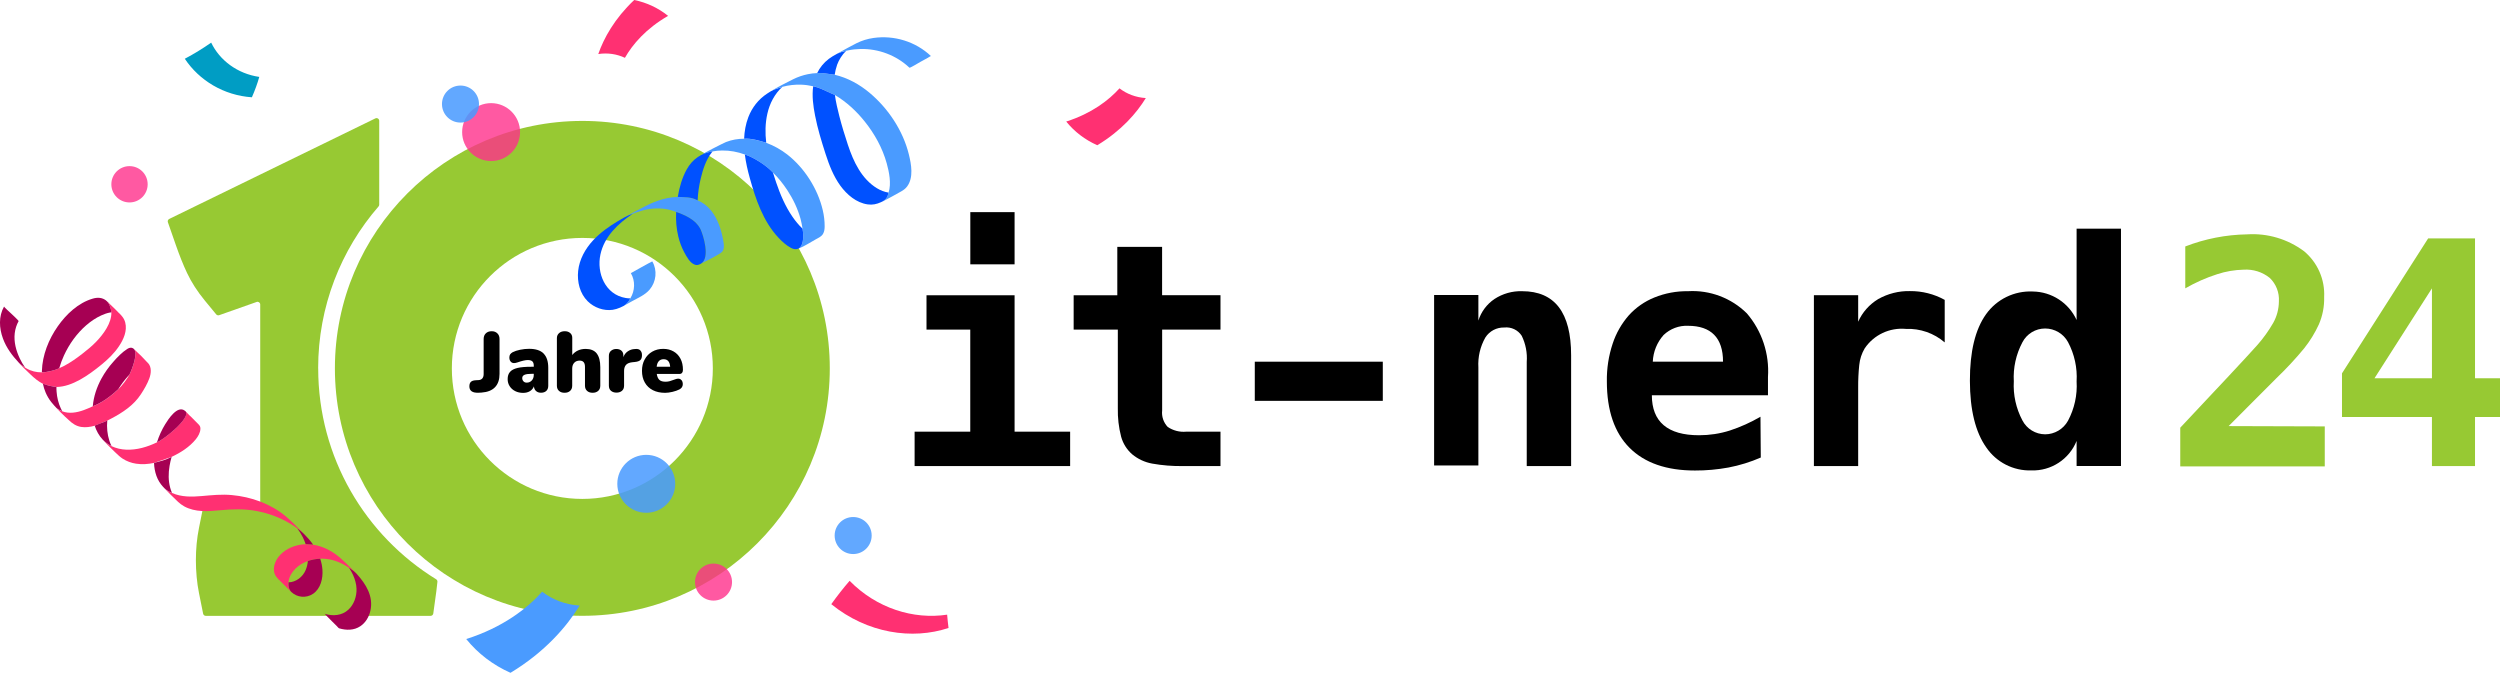 <?xml version="1.0" encoding="UTF-8"?><svg xmlns="http://www.w3.org/2000/svg" viewBox="0 0 483.35 130.07"><defs><style>.d{fill:#0051ff;}.e{fill:#ff3072;}.f{fill:#97c933;}.g{fill:#009dc4;}.h{fill:#a60053;}.i,.j{fill:#4a9bff;}.j{opacity:.86;}.k{fill:#ff308b;opacity:.8;}</style></defs><g id="a"/><g id="b"><g id="c"><g><g><path d="M196.16,57.08v26.38h10.74v6.65h-30.07v-6.65h10.76v-19.73h-8.46v-6.65h17.02Zm0-16.06v10.09h-8.56v-10.09h8.56Z"/><path d="M224.69,57.08h11.28v6.65h-11.28v15.63c-.13,1.17,.27,2.34,1.08,3.19,1.05,.7,2.31,1.03,3.57,.91h6.63v6.65h-7.25c-2,.03-4-.13-5.97-.48-1.42-.26-2.75-.88-3.86-1.8-1.03-.9-1.77-2.08-2.13-3.4-.47-1.8-.68-3.66-.64-5.53v-15.17h-8.54v-6.65h8.44v-9.35h8.66v9.35Z"/><path d="M303.76,90.11h-8.58v-20.15c.13-1.74-.21-3.48-.97-5.04-.73-1.13-2.04-1.75-3.38-1.6-1.47-.04-2.86,.69-3.65,1.93-1,1.76-1.47,3.77-1.35,5.8v18.94h-8.56V57.03h8.56v4.95c.54-1.7,1.63-3.17,3.11-4.17,1.59-1.04,3.46-1.57,5.35-1.51,6.31,0,9.47,4.13,9.47,12.39v21.43Z"/><path d="M340.43,88.46c-2,.87-4.1,1.52-6.24,1.93-2.14,.39-4.32,.59-6.49,.58-5.5,0-9.71-1.46-12.64-4.39-2.92-2.92-4.39-7.2-4.39-12.83-.04-2.48,.34-4.95,1.12-7.3,.66-2.02,1.73-3.89,3.13-5.49,1.36-1.5,3.05-2.68,4.93-3.44,2.07-.84,4.28-1.25,6.51-1.22,4.23-.25,8.37,1.31,11.38,4.29,2.92,3.41,4.38,7.83,4.08,12.31v3.52h-22.45c0,5.14,3.07,7.73,9.12,7.73,2.02,0,4.03-.3,5.95-.91,2.07-.68,4.05-1.57,5.93-2.67l.06,7.88Zm-7.3-18.53c0-4.62-2.32-6.94-6.76-6.94-1.75-.08-3.46,.57-4.73,1.78-1.27,1.42-2.01,3.25-2.09,5.16h13.58Z"/><path d="M375.99,66.2c-2.08-1.79-4.76-2.72-7.5-2.61-3.14-.29-6.19,1.14-7.96,3.75-.59,.99-.95,2.09-1.06,3.23-.15,1.43-.22,2.87-.21,4.31v15.23h-8.56V57.08h8.56v5.12c.81-1.82,2.16-3.34,3.86-4.37,1.88-1.06,4.01-1.6,6.16-1.55,2.34-.02,4.66,.56,6.71,1.7v8.21Z"/><path d="M401.49,44.21h8.58v45.89h-8.58v-4.85c-1.43,3.55-4.93,5.83-8.75,5.7-3.47,.11-6.76-1.57-8.71-4.44-2.1-2.96-3.16-7.26-3.17-12.89s1.02-9.91,3.11-12.85c2.07-2.92,5.49-4.58,9.06-4.41,3.65,.05,6.94,2.19,8.46,5.51v-17.66Zm-12.14,29.51c-.15,2.62,.43,5.24,1.66,7.56,.85,1.64,2.54,2.68,4.39,2.69,1.84,0,3.54-1.01,4.43-2.63,1.24-2.33,1.82-4.96,1.66-7.59,.16-2.64-.42-5.28-1.66-7.61-.88-1.62-2.58-2.63-4.43-2.63-1.85,0-3.54,1.03-4.39,2.67-1.23,2.32-1.81,4.93-1.66,7.56Z"/><path class="f" d="M449.47,82.44v7.73h-27.94v-7.48l9.45-10.07c2.47-2.63,4.29-4.62,5.47-5.93,1.16-1.32,2.19-2.76,3.07-4.29,.7-1.26,1.07-2.68,1.08-4.12,.11-1.71-.54-3.38-1.78-4.56-1.42-1.14-3.22-1.7-5.04-1.58-1.73,.04-3.45,.33-5.1,.87-2.15,.69-4.23,1.61-6.18,2.74v-8.1c3.81-1.48,7.85-2.27,11.94-2.34,3.96-.26,7.88,.91,11.05,3.28,2.6,2.19,4.03,5.46,3.86,8.85,.05,1.81-.3,3.61-1.02,5.28-.76,1.65-1.71,3.2-2.84,4.62-1.68,2.04-3.48,3.97-5.39,5.8-2.47,2.46-5.55,5.54-9.22,9.24l18.59,.06Z"/><path class="f" d="M478.52,46.09v27.05h4.83v7.48h-4.83v9.49h-8.33v-9.49h-17.39v-8.44l16.66-26.09h9.06Zm-19.44,27.05h11.11v-17.39l-11.11,17.39Z"/><rect x="242.6" y="69.93" width="24.75" height="7.57"/></g><g><g><path class="f" d="M61.51,71.23c0-11.98,4.41-22.94,11.69-31.33,.08-.09,.12-.21,.12-.33V23.36c0-.38-.4-.64-.75-.47l-39.85,19.44c-.24,.12-.35,.39-.26,.64l1.52,4.36c.72,2.06,1.45,3.9,2.18,5.44,.85,1.8,2,3.59,3.43,5.33l2.21,2.68c.14,.17,.37,.23,.57,.16l7.25-2.56c.34-.12,.69,.13,.69,.49v38.27c0,.29-.23,.52-.52,.52h-10.01c-.25,0-.46,.17-.51,.42l-.8,3.99c-.4,1.98-.6,4.08-.6,6.23s.2,4.38,.6,6.36l.8,3.99c.05,.24,.26,.42,.51,.42h43.47c.26,0,.48-.19,.52-.45l.59-4.3c.08-.61,.15-1.22,.21-1.83,.02-.2-.08-.38-.24-.49-13.69-8.42-22.81-23.53-22.81-40.78Z"/><path class="f" d="M112.59,23.38c-26.42,0-47.84,21.42-47.84,47.84s21.42,47.84,47.84,47.84,47.84-21.42,47.84-47.84-21.42-47.84-47.84-47.84Zm0,73.08c-13.94,0-25.23-11.3-25.23-25.23s11.3-25.23,25.23-25.23,25.23,11.3,25.23,25.23-11.3,25.23-25.23,25.23Z"/></g><g><path d="M90.75,74.7c0-.39,.09-.67,.28-.86,.19-.19,.49-.29,.9-.32l.56-.03c.33-.01,.58-.12,.76-.32,.17-.21,.26-.48,.26-.84v-6.79c0-.45,.14-.82,.42-1.09,.28-.27,.65-.41,1.13-.41s.82,.14,1.1,.41c.28,.27,.42,.63,.42,1.09v6.74c0,1.11-.29,1.97-.87,2.58-.58,.61-1.45,.96-2.6,1.04l-.53,.03c-1.22,.06-1.83-.35-1.83-1.23Z"/><path d="M105.1,68.36c.6,.6,.9,1.52,.9,2.75v3.47c0,.42-.12,.75-.37,.99-.25,.24-.6,.36-1.04,.36-.39,0-.71-.11-.95-.33-.25-.22-.38-.52-.41-.9-.16,.4-.42,.71-.78,.93-.37,.22-.8,.33-1.31,.33-.56,0-1.07-.11-1.53-.34-.45-.23-.81-.54-1.07-.95-.26-.4-.39-.86-.39-1.37,0-.59,.15-1.05,.46-1.4,.3-.35,.79-.6,1.45-.76,.66-.16,1.56-.23,2.69-.23h.45v-.2c0-.39-.09-.67-.27-.84-.18-.17-.48-.26-.9-.26-.45,0-1.12,.16-1.99,.46-.25,.09-.47,.13-.65,.13-.28,0-.5-.1-.66-.3-.17-.2-.25-.46-.25-.78,0-.24,.05-.44,.15-.6,.1-.15,.26-.29,.48-.42,.39-.2,.87-.36,1.46-.48,.59-.12,1.16-.18,1.73-.18,1.26,0,2.19,.3,2.8,.9Zm-2.28,5.2c.25-.28,.38-.65,.38-1.09v-.2h-.27c-.71,0-1.21,.06-1.51,.19-.3,.13-.45,.34-.45,.64,0,.25,.08,.46,.24,.63,.16,.17,.37,.25,.62,.25,.4,0,.73-.14,.98-.42Z"/><path d="M115.36,68.33c.46,.58,.7,1.46,.7,2.65v3.59c0,.42-.13,.75-.4,1-.27,.24-.63,.37-1.08,.37s-.81-.12-1.08-.37-.4-.58-.4-1v-3.65c0-.8-.34-1.2-1.03-1.2-.44,0-.79,.14-1.05,.42s-.39,.66-.39,1.14v3.29c0,.42-.13,.75-.4,1s-.63,.37-1.08,.37-.81-.12-1.08-.37c-.27-.24-.4-.58-.4-1v-9.2c0-.39,.14-.71,.42-.96,.28-.25,.64-.37,1.1-.37s.78,.12,1.05,.35,.4,.54,.4,.93v3.32c.3-.39,.67-.68,1.11-.88s.94-.3,1.49-.3c.95,0,1.66,.29,2.13,.87Z"/><path d="M123.79,67.75c.22,.21,.33,.51,.33,.9,0,.44-.1,.76-.31,.96-.2,.2-.57,.33-1.1,.38l-.5,.05c-.55,.07-.95,.24-1.19,.52-.24,.28-.36,.67-.36,1.15v2.84c0,.45-.14,.79-.42,1.02s-.63,.34-1.05,.34-.77-.11-1.05-.34c-.28-.23-.42-.57-.42-1.02v-5.75c0-.42,.14-.75,.42-.98,.28-.23,.62-.35,1.02-.35s.74,.11,.99,.33c.25,.22,.37,.53,.37,.93v.32c.18-.49,.47-.86,.87-1.13s.83-.41,1.27-.43l.23-.02c.38-.03,.68,.05,.9,.26Z"/><path d="M131.77,73.5c.16,.2,.24,.46,.24,.78,0,.44-.22,.78-.65,1.01-.38,.19-.82,.35-1.34,.47s-.99,.19-1.42,.19c-.91,0-1.7-.17-2.37-.51s-1.2-.84-1.56-1.48c-.37-.64-.55-1.4-.55-2.26s.17-1.55,.52-2.2c.35-.65,.84-1.15,1.46-1.51,.63-.36,1.33-.54,2.12-.54s1.43,.17,2.01,.5,1.02,.8,1.34,1.41,.47,1.32,.47,2.14c0,.25-.06,.45-.17,.59-.12,.14-.29,.21-.51,.21h-4.38c.08,.53,.25,.91,.51,1.15s.66,.35,1.18,.35c.28,0,.53-.03,.76-.09,.23-.06,.49-.15,.78-.26,.17-.07,.33-.12,.49-.17,.16-.05,.31-.07,.44-.07,.25,0,.46,.1,.62,.3Zm-4.39-3.68c-.23,.25-.37,.61-.42,1.09h2.61c-.07-.97-.49-1.46-1.26-1.46-.39,0-.7,.12-.93,.37Z"/></g></g><g><path class="i" d="M154.4,48.05c.84-.39,1.07-2.1,.76-3.84-.09-.63-.22-1.26-.38-1.88-.54-1.98-1.44-3.85-2.56-5.56-.81-1.23-1.73-2.38-2.78-3.41-1.32-1.44-3.8-2.97-5.43-3.49-1.4-.51-2.89-.79-4.38-.77-.62,0-1.25,.06-1.86,.18-.64,.1-1.53,.36-2.23,.71l.16-.09c.02-.13,4.21-2.26,4.67-2.44,1.13-.44,2.31-.64,3.5-.64,1.39-.09,3.06,.41,4.27,.79,1.48,.54,2.87,1.33,4.07,2.26,3.33,2.6,5.9,6.64,6.86,10.75,.24,1.02,.37,2.06,.37,3.11,0,.52-.05,1.05-.33,1.51-.31,.51-.87,.75-1.38,1.03-1.08,.6-2.17,1.32-3.32,1.79Z"/><path class="i" d="M135.74,50.86c-.06,.03-.13,.07-.19,.1,1.83-1.16,.39-5.53-.03-6.47-.96-2.13-3.4-3.03-4.8-3.5-.05-.02-.11-.05-.16-.07-1.59-.63-3.33-.75-5.01-.5-.85,.13-1.68,.35-2.48,.63-.26,.09-.51,.19-.76,.29-.72,.24-1.13,.43-1.48,.63,1.2-.68,2.42-1.32,3.64-1.96,.84-.44,1.7-.84,2.6-1.16,1.24-.45,2.62-.74,3.98-.78,1.29,.06,2.57-.05,3.83,.66,.99,.42,1.88,1.07,2.61,1.98,1.26,1.58,1.94,3.6,2.3,5.57,.15,.84,.43,2.06-.42,2.62-1.14,.74-2.41,1.34-3.61,1.97Z"/><path class="i" d="M120.55,59.16c.51-.31,.98-.77,1.32-1.48,.91-1.47,.98-3.37,.1-4.87,0,.01,4.11-2.33,4.15-2.26,1,1.72,.76,3.92-.51,5.43-.88,1.04-2.22,1.6-3.38,2.24-.55,.3-1.11,.64-1.69,.93Z"/><path class="d" d="M120.55,59.16c-.23,.12-.45,.23-.69,.33h-.01c-.45,.19-.91,.34-1.4,.41-1.75,.24-3.57-.42-4.82-1.65-1.53-1.51-2.07-3.77-1.85-5.87,.24-2.24,1.37-4.27,2.89-5.91,1.37-1.48,3.05-2.67,4.78-3.71,.38-.22,.75-.44,1.14-.66,.04-.02,.08-.05,.13-.07,.37-.21,.8-.43,1.58-.68-2.84,1.91-5.46,4.39-6.21,7.84-.78,3.61,.93,7.76,4.87,8.42,.3,.05,.61,.08,.91,.08-.35,.71-.82,1.17-1.32,1.48Z"/><path class="d" d="M148.14,27.6c-1.22-.38-2.88-.88-4.27-.79,.06-1.41,.3-2.81,.81-4.15,.71-1.86,1.95-3.45,3.62-4.55,.2-.13,.4-.26,.61-.39,.07-.04,.14-.09,.22-.13h.01c.71-.41,1.22-.47,2.1-.79-1.48,1.37-2.44,3.21-2.88,5.19-.42,1.85-.44,3.74-.22,5.61Zm7.02,16.61c-.73-.69-1.37-1.47-1.94-2.3-1.4-2.03-2.37-4.32-3.16-6.64-.21-.63-.42-1.26-.62-1.91-1.32-1.44-3.8-2.97-5.43-3.49,.19,1.54,.54,3.07,.95,4.53,1.13,4.08,2.59,8.42,5.55,11.56,.7,.74,1.51,1.49,2.42,1.97,.44,.23,.9,.35,1.38,.16,.03-.01,.06-.02,.09-.04,.84-.39,1.07-2.1,.76-3.84Z"/><path class="i" d="M170.75,38.89s-.09,.05-.14,.07c.85-.46,1.02-1.05,1.18-1.72,.59-1.75,.09-4.06-.35-5.65-.82-2.97-2.35-5.73-4.28-8.13-1.58-1.97-3.52-3.78-5.73-5.08-2.14-.98-3.2-1.52-4.2-1.7-.76-.17-1.53-.28-2.33-.31-1.21-.04-2.43,.09-3.6,.41-.02,0-.05,.01-.07,.02-.88,.33-1.4,.38-2.1,.78,1.37-.83,2.82-1.56,4.24-2.27,.89-.44,1.83-.76,2.79-.96,.61-.13,1.22-.2,1.82-.22,1-.09,1.94,.15,3.39,.32,2.49,.58,4.83,1.86,6.81,3.54,3.59,3.03,6.41,7.28,7.54,11.87,.47,1.91,.94,4.46-.33,6.18-.3,.41-.69,.7-1.13,.95-1.15,.67-2.34,1.29-3.51,1.92Z"/><path class="d" d="M161.82,12.59c.38-1.04,.98-1.98,1.76-2.76-.38,.07-1.04,.24-1.68,.53-.05,.03-.1,.06-.15,.08-.52,.29-1.04,.59-1.52,.95-.97,.74-1.73,1.68-2.24,2.74,1-.09,1.94,.15,3.39,.32,.09-.63,.24-1.25,.45-1.86Zm8.79,26.37s-.03,.02-.05,.02c-.08,.04-.17,.08-.25,.12-.81,.37-1.61,.55-2.55,.42-2.19-.31-4.02-1.88-5.29-3.62-1.33-1.84-2.16-3.98-2.85-6.12-.79-2.45-1.55-4.92-2.04-7.46-.36-1.85-.62-3.77-.36-5.64,1,.19,2.06,.72,4.2,1.7,.19,1.39,.52,2.76,.85,4.05,.48,1.88,1.05,3.73,1.66,5.57,.55,1.65,1.2,3.28,2.11,4.76,.89,1.45,2.04,2.74,3.5,3.63,.69,.42,1.45,.72,2.25,.85-.15,.67-.32,1.25-1.18,1.72Z"/><path class="i" d="M175.83,13.09c-2.54-2.4-5.97-3.69-9.46-3.62-.82,.02-1.64,.1-2.45,.28-.12,.03-.24,.05-.35,.08-.38,.07-1.04,.24-1.68,.53,.11-.06,.23-.12,.34-.19,1.11-.61,2.21-1.23,3.34-1.8,1.04-.52,2.16-.87,3.31-1.03,4.01-.57,8.15,.7,11.1,3.49-.04,0-.54,.31-.6,.35-.49,.27-.98,.54-1.46,.8-.18,.1-1.98,1.2-2.09,1.11Z"/><path class="d" d="M134.87,38.73c-1.26-.7-2.54-.6-3.83-.66,.31-1.85,.84-3.73,1.75-5.35,.52-.93,1.21-1.74,2.09-2.33,.05-.04,.11-.07,.17-.11,.16-.1,.32-.2,.49-.3h0c.7-.36,1.59-.62,2.23-.71-.04,.05-.08,.1-.12,.15-1.15,1.45-1.74,3.31-2.17,5.09-.33,1.38-.54,2.8-.6,4.22Zm.65,5.76c-.96-2.13-3.4-3.03-4.8-3.5-.07,1.59,.05,3.19,.42,4.73,.26,1.07,.64,2.12,1.17,3.09,.45,.83,1.09,2.05,2.05,2.37,.33,.11,.61,.05,.88-.06h0c.1-.05,.2-.1,.3-.15h0c1.83-1.16,.39-5.54-.03-6.48Z"/></g><path class="e" d="M164.26,112.29c5.24,5.34,12.37,7.53,18.86,6.55,.07,.85,.16,1.71,.27,2.57-6.99,2.33-15.7,1.06-22.67-4.6,1.13-1.58,2.31-3.09,3.54-4.51Z"/><g><path class="e" d="M28.64,70.21c.7,.78,.58,1.98,.25,2.9-.39,1.08-1.01,2.14-1.64,3.1-.69,1.06-1.57,1.96-2.57,2.73-1.01,.78-2.11,1.43-3.24,2.02-.23,.12-.47,.24-.7,.36l-1.6,.65c-.26,.1-.53,.21-.83,.34-.85,.24-1.75,.37-2.63,.23-.97-.16-1.69-.66-2.38-1.32-.07-.07-.14-.13-.21-.2-.08-.03-.85-.78-1.5-1.43-.23-.22-.45-.45-.67-.68,.35,.29,.67,.41,1.1,.6,1.32,.53,2.84,.26,4.14-.21,.6-.22,1.19-.47,1.78-.75,1.84-.68,3.66-2.09,4.92-3.29,.85-.83,1.56-1.77,2.17-2.83,.6-1.25,1.68-4.17,.86-4.94,.01,0,.02,.02,.04,.03,.94,.85,1.87,1.77,2.71,2.71Z"/><path class="e" d="M67.8,109.77c.36,.36,.72,.73,1.07,1.11-.21-.22-.48-.44-.74-.64-.06-.04-.12-.09-.18-.13-.06-.04-.12-.08-.17-.12-.11-.08-.22-.15-.31-.21-1.36-.94-2.94-1.6-4.6-1.74-.32-.03-.65-.03-.97-.02-.75,0-1.71,.2-2.39,.45-.88,.31-1.69,.79-2.36,1.44s-1.2,1.51-1.35,2.45c-.01,.07-.02,.15-.03,.23-.05,.81,.1,1.42,.53,1.86-.26-.25-2.58-2.58-2.59-2.59-.25-.27-.47-.56-.6-.91-.26-.7-.18-1.48,.09-2.16,.61-1.57,2.09-2.64,3.64-3.17,.75-.25,1.5-.38,2.25-.4l1.44,.09c2.13,.32,4.14,1.46,5.72,2.98,.08,.08,.16,.16,.24,.23,.06,.02,.71,.65,1.3,1.25Z"/><path class="e" d="M57.97,102.41c.25,.25,.46,.46,.58,.59,.07,.07,.14,.14,.21,.22-.41-.41-.97-.81-1.28-1.05-.05-.04-.1-.08-.15-.11-.43-.31-.87-.61-1.33-.88-1.96-1.17-4.15-1.95-6.39-2.38-2.35-.44-4.66-.38-7.03-.15-2.33,.23-4.84,.42-6.97-.75-.44-.24-.83-.55-1.2-.88-.01-.02-.04-.05-.09-.1,.03,.04,.06,.07,.08,.08-.05-.05-.11-.1-.16-.15-.82-.79-1.66-1.59-2.44-2.43,.42,.4,.83,.63,1.46,.89,1.8,.81,3.81,.77,5.73,.6,1.96-.17,3.89-.38,5.85-.19,3.72,.34,7.46,1.67,10.36,4.07,.98,.81,1.87,1.72,2.76,2.63Z"/><path class="e" d="M36.79,80.44c.53,.53,1.06,1.05,1.58,1.59,.25,.26,.39,.48,.38,.85-.01,.76-.45,1.5-.91,2.07-1.2,1.47-2.91,2.57-4.66,3.38l-3.4,1.17c-1.14,.24-2.31,.33-3.47,.15-.93-.14-1.82-.47-2.61-.98-.48-.32-.9-.71-1.31-1.11l-.18-.17c-.56-.53-1.79-1.75-2.04-2.03-.11-.12-.22-.23-.33-.35,.62,.59,.93,.85,1.71,1.24,.89,.43,1.88,.65,2.87,.69,2.04,.08,4.07-.52,5.91-1.41,1.44-.6,6.59-4.75,5.54-5.99,.32,.28,.61,.62,.9,.91Z"/><path class="e" d="M23.09,60.59c.18,.17,.26,.26,.25,.27,.09,.1,.18,.2,.26,.3,.29,.34,.49,.74,.61,1.18,.43,1.62-.33,3.3-1.22,4.62-.92,1.37-2.1,2.5-3.37,3.54-1.32,1.08-2.7,2.11-4.2,2.94-1.38,.75-2.92,1.36-4.52,1.38-.78-.1-1.59-.27-2.61-.62-.88-.45-1.66-1.09-2.4-1.81-.27-.22-2.35-2.28-2.28-2.28,.45,.49,1,.8,1.21,.93,.08,.05,.15,.1,.23,.15,.97,.58,1.99,.81,3.02,.8,.88,.02,2.5-.37,3.35-.78,.36-.16,.72-.33,1.06-.51,1.21-.65,2.33-1.44,3.41-2.28,.98-.76,1.94-1.54,2.79-2.44,1.3-1.36,2.92-3.53,2.85-5.59-.07-.66-.33-1.61-.84-2.12,.04,.03,.08,.07,.12,.11,.01,.01,.02,.02,.03,.03,0-.04,.15,.11,.47,.45,.6,.57,1.2,1.14,1.76,1.74Z"/><path class="h" d="M34.42,97h-.01s.04,.02,.01,0Z"/><path class="h" d="M68.14,110.24c-.06-.04-.12-.09-.18-.13-.06-.04-.12-.08-.17-.12-.11-.08-.22-.15-.31-.21,.3,.45,.57,.92,.79,1.41,.37,.83,.63,1.74,.66,2.65,.04,1.48-.48,3.03-1.58,4.04-1.27,1.17-3,1.27-4.59,.79,.07,.02,.4,.42,.4,.42,.33,.33,.66,.67,.99,1s.66,.66,1,.99c.1,.1,.29,.36,.42,.4,1.37,.41,2.87,.42,4.1-.41,1.02-.68,1.67-1.8,1.94-2.98,.62-2.77-.82-5.12-2.64-7.13-.03-.03-.06-.06-.09-.1-.21-.22-.48-.44-.74-.64Z"/><path class="h" d="M58,102.56c-.06-.04-.11-.09-.17-.13-.13-.1-.26-.19-.35-.27,.4,.53,.76,1.1,1.06,1.7,.21,.43,.4,.88,.55,1.34l1.44,.09s-.07-.09-.1-.14c-.48-.67-1.04-1.28-1.61-1.87-.02-.02-.05-.05-.07-.07-.23-.23-.51-.46-.76-.66Zm1.12,7.61c-.57,1.38-1.89,2.39-3.33,2.42-.05,.81,.1,1.42,.53,1.86,1.13,1.09,2.89,1.24,4.2,.36,1.48-1,1.94-2.97,1.82-4.65-.05-.73-.2-1.44-.43-2.13-.75,0-1.71,.2-2.39,.45-.05,.58-.18,1.15-.41,1.7Z"/><path class="h" d="M68.96,110.97s-.06-.06-.08-.09c.03,.03,.06,.06,.08,.09Z"/><path class="h" d="M3.6,62.08c-.4,.72-.65,1.51-.75,2.33-.2,1.71,.26,3.4,.99,4.93,.28,.59,.61,1.15,.99,1.69-.21-.13-.76-.44-1.21-.93-1.27-1.37-2.38-2.83-3.05-4.65-.74-2.01-.86-4.27,.21-6.18-.04,.07,1.31,1.28,1.42,1.39,.12,.12,1.44,1.33,1.39,1.42Z"/><path class="h" d="M20.53,58.11h0c-.77-.59-1.63-.66-2.61-.37-2.8,.82-5.11,3.01-6.75,5.35-1.76,2.51-2.98,5.55-3.07,8.64,0,.08,0,.17,0,.25,.88,.02,2.5-.37,3.35-.78,.24-.85,.56-1.69,.92-2.48,1.02-2.21,2.48-4.26,4.32-5.85,.87-.75,1.83-1.4,2.87-1.88,.54-.24,1.1-.46,1.68-.56,.1-.02,.2-.03,.3-.04-.07-.66-.33-1.61-.84-2.12h0c-.06-.05-.12-.1-.18-.15Zm-9.62,16.71c0,.3,0,.61,.03,.91,.08,1.12,.35,2.24,.83,3.26,.08,.17,.17,.34,.26,.5-.43-.19-.75-.3-1.1-.6h0c-.14-.15-.27-.29-.41-.44h0c-.21-.24-.41-.48-.61-.72-.44-.56-.8-1.17-1.08-1.82-.24-.55-.41-1.13-.53-1.71,1.01,.36,1.83,.52,2.61,.62Z"/><path class="h" d="M25.87,67.45c-.39-.32-.81-.28-1.24,0-1.03,.65-1.96,1.63-2.76,2.54-.86,.97-1.61,2.03-2.24,3.17-.91,1.67-1.53,3.49-1.69,5.38,1.84-.68,3.66-2.09,4.92-3.29,.52-.84,1.11-1.64,1.76-2.38,.13-.15,.27-.3,.41-.45,.6-1.25,1.68-4.17,.86-4.94l-.02-.02Zm-5.13,13.86c-.12,1.32,0,2.66,.41,3.92,.11,.35,.25,.69,.42,1.01-.78-.39-1.09-.64-1.71-1.24-.73-.78-1.23-1.71-1.55-2.7l.83-.34c.61-.23,1.11-.4,1.6-.65Z"/><path class="h" d="M35.83,79.49s-.1-.08-.15-.12c-1.4-1.02-3.16,1.7-3.75,2.67-.64,1.04-1.19,2.23-1.58,3.48,1.44-.6,6.59-4.75,5.54-5.99h0s-.03-.03-.05-.04Zm-2.65,8.84c-.17,.59-.3,1.18-.4,1.77-.23,1.38-.25,2.82,.12,4.18,.09,.35,.21,.69,.36,1.02-.63-.26-1.03-.49-1.46-.89-.06-.06-.09-.09-.1-.11-.07-.07-.13-.14-.2-.21-.55-.6-.97-1.3-1.25-2.07-.29-.81-.44-1.65-.47-2.52,1.34-.39,2.11-.48,3.4-1.17Z"/></g><path class="k" d="M100.55,25.54c0,3.09-2.51,5.6-5.6,5.6s-5.6-2.51-5.6-5.6,2.51-5.6,5.6-5.6,5.6,2.51,5.6,5.6Z"/><path class="k" d="M28.55,35.63c0,1.94-1.57,3.51-3.51,3.51s-3.51-1.57-3.51-3.51,1.57-3.51,3.51-3.51,3.51,1.57,3.51,3.51Z"/><path class="j" d="M130.55,93.54c0,3.09-2.51,5.6-5.6,5.6s-5.6-2.51-5.6-5.6,2.51-5.6,5.6-5.6,5.6,2.51,5.6,5.6Z"/><path class="j" d="M168.53,103.54c0,1.98-1.6,3.58-3.58,3.58s-3.58-1.6-3.58-3.58,1.6-3.58,3.58-3.58,3.58,1.6,3.58,3.58Z"/><path class="j" d="M92.61,20.12c0,1.98-1.6,3.58-3.58,3.58s-3.58-1.6-3.58-3.58,1.6-3.58,3.58-3.58,3.58,1.6,3.58,3.58Z"/><path class="k" d="M141.53,112.54c0,1.98-1.6,3.58-3.58,3.58s-3.58-1.6-3.58-3.58,1.6-3.58,3.58-3.58,3.58,1.6,3.58,3.58Z"/><path class="g" d="M48.7,18.81c-5.43-.37-10.18-3.25-12.97-7.45,1.83-.97,3.53-2.02,5.1-3.12,1.62,3.39,5.04,6.01,9.3,6.63-.36,1.27-.84,2.59-1.43,3.94Z"/><path class="i" d="M90.15,123.55c7.02-2.23,11.77-5.89,14.67-9.15,2.01,1.55,4.52,2.51,7.25,2.68-2.52,4.11-6.72,8.98-13.37,13-3.39-1.5-6.32-3.75-8.55-6.52Z"/><path class="e" d="M206.15,23.5c4.92-1.57,8.25-4.14,10.29-6.42,1.41,1.09,3.17,1.76,5.09,1.88-1.76,2.88-4.71,6.3-9.38,9.12-2.38-1.05-4.43-2.63-6-4.57Z"/><path class="e" d="M129.17,3.07c-4.3,2.47-6.9,5.55-8.35,8.11-1.54-.73-3.33-1.01-5.15-.73,1.07-3.06,3.14-6.86,6.95-10.45,2.44,.5,4.69,1.57,6.55,3.07Z"/></g></g></g></svg>